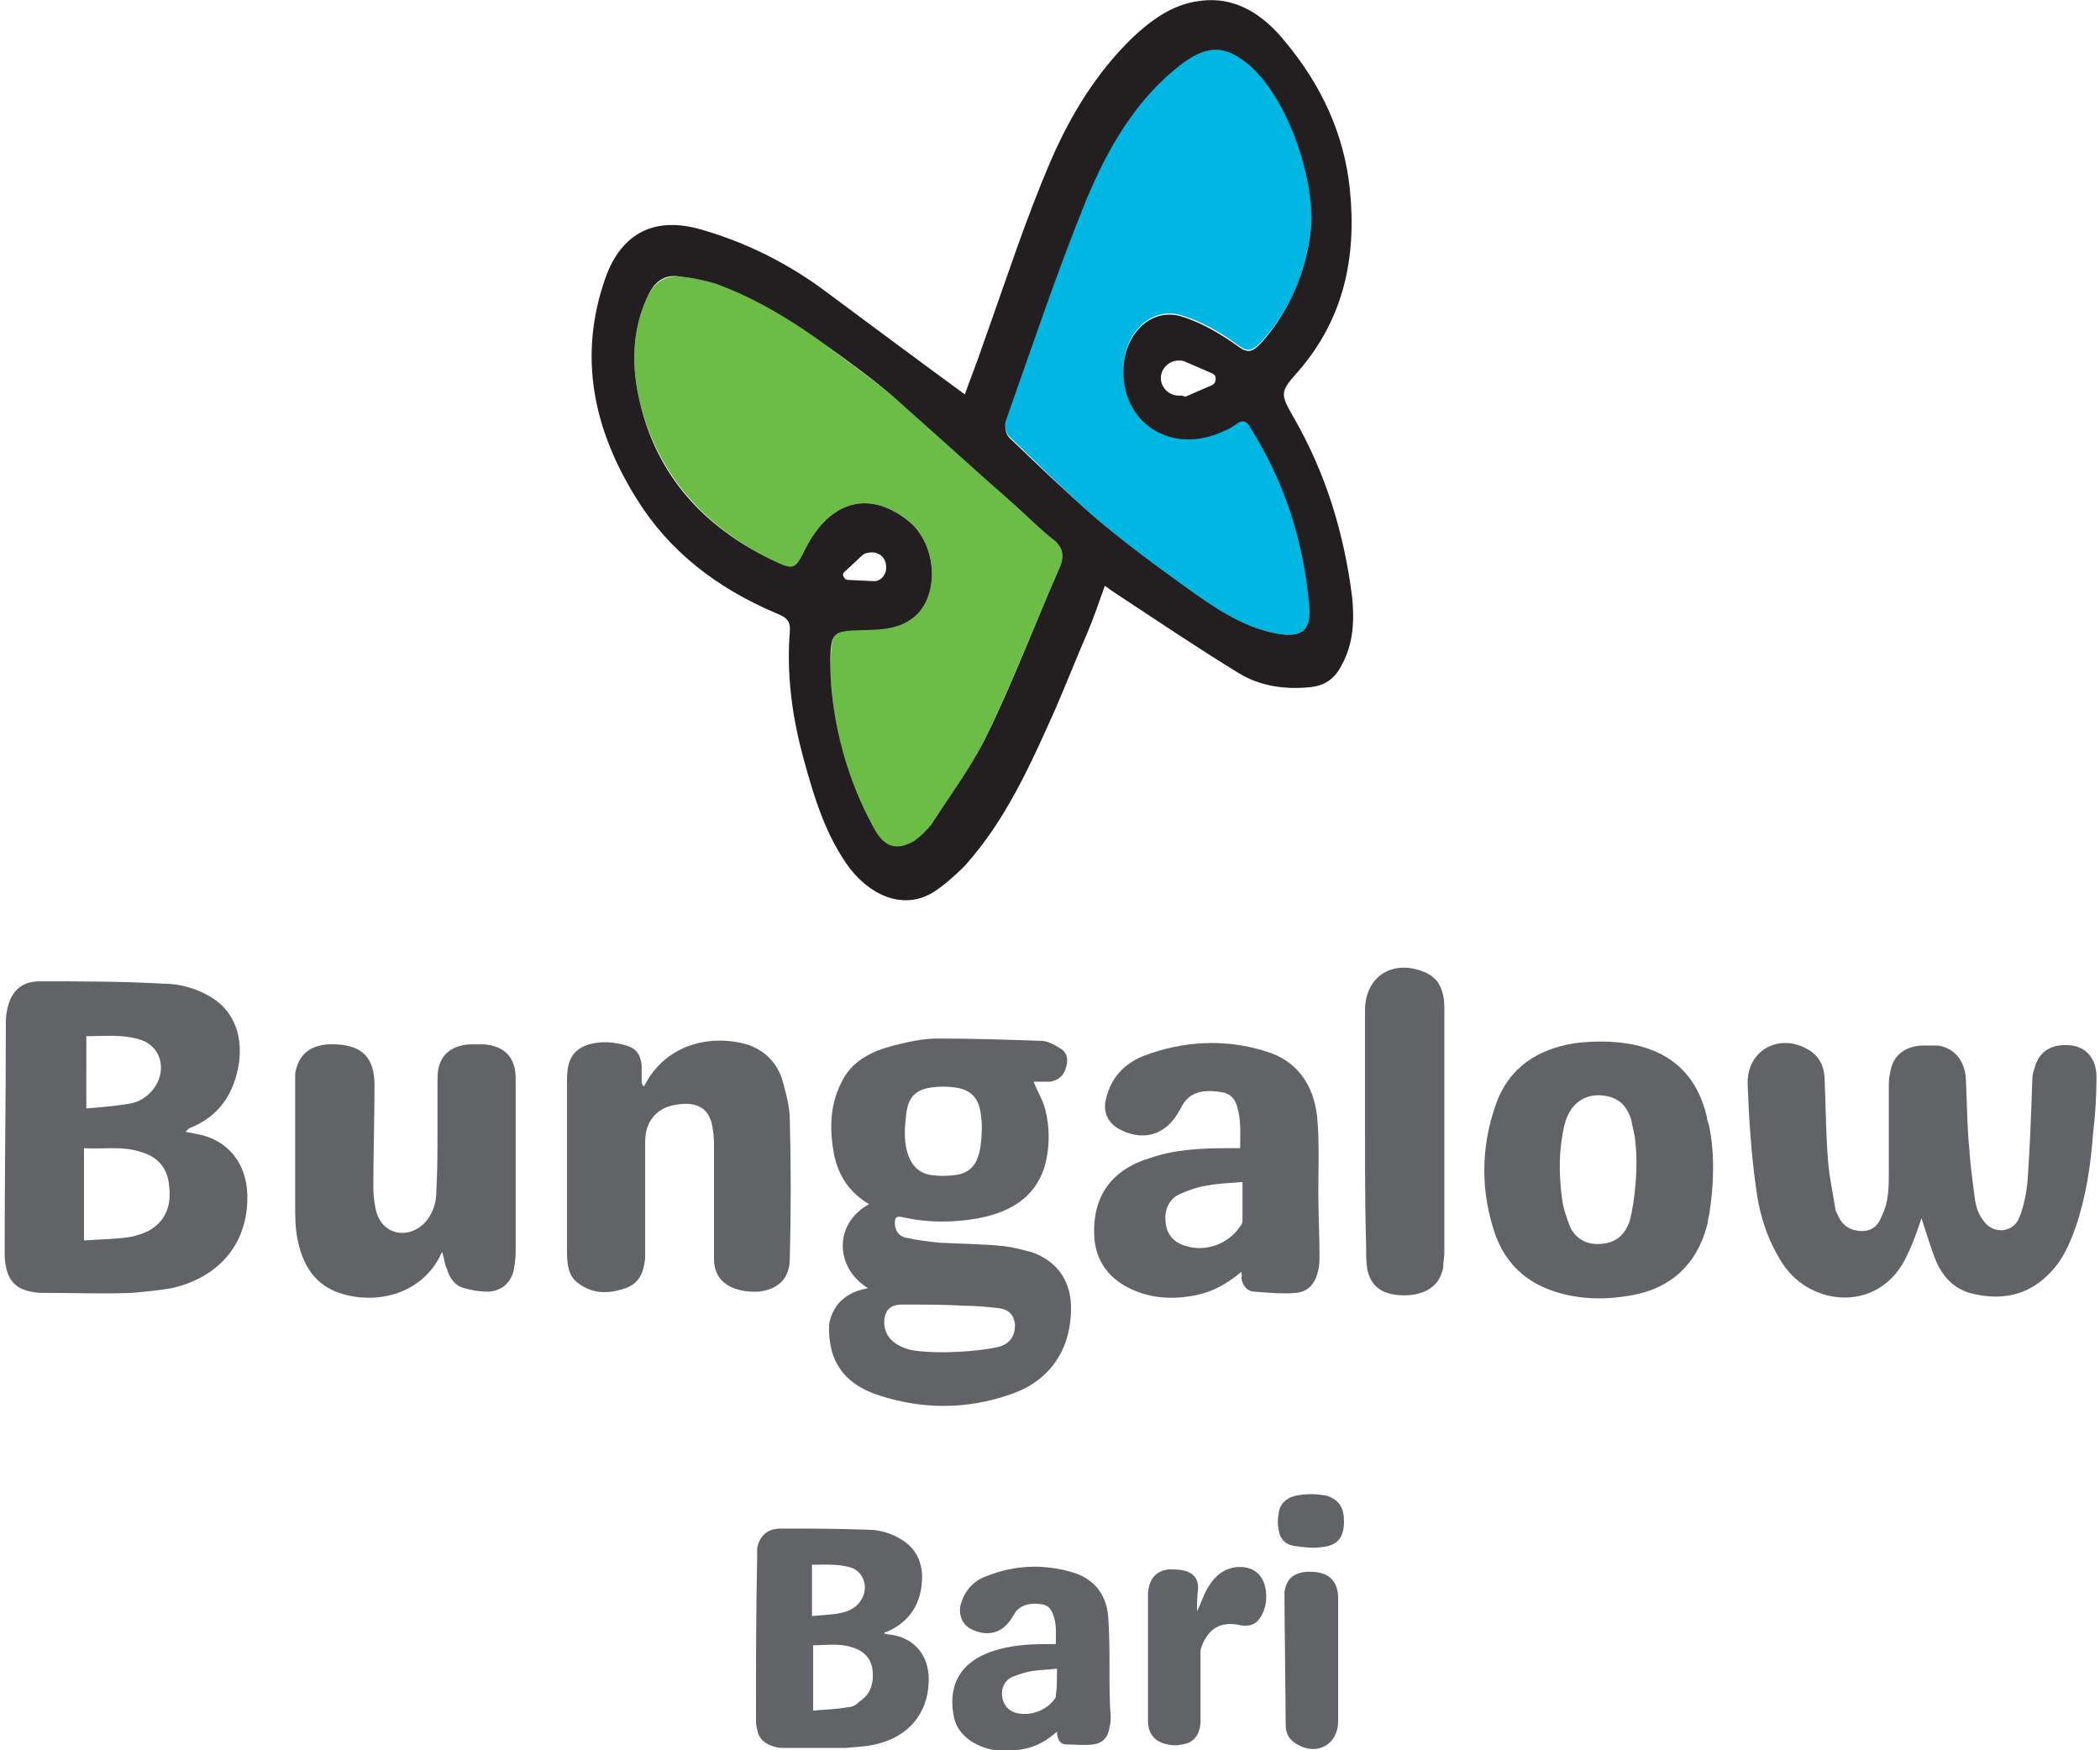 <?xml version="1.0" encoding="utf-8"?>
<!-- Generator: Adobe Illustrator 27.5.0, SVG Export Plug-In . SVG Version: 6.00 Build 0)  -->
<svg version="1.1" id="Layer_1" xmlns="http://www.w3.org/2000/svg" xmlns:xlink="http://www.w3.org/1999/xlink" x="0px" y="0px"
	 viewBox="0 0 180 150" style="enable-background:new 0 0 180 150;" xml:space="preserve">
<style type="text/css">
	.st0{fill:#626366;}
	.st1{fill:#6CBD45;}
	.st2{fill:#00B7E4;}
	.st3{fill:#231F20;}
</style>
<g>
	<path class="st0" d="M74.4,110.4c-2.9-1.8-2.9-5.6,0.1-7.2c-1.7-1-2.6-2.4-3-4.2c-0.4-2.1-0.4-4.2,0.6-6.2c0.9-1.9,2.6-2.7,4.5-3.2
		c1.2-0.3,2.5-0.6,3.8-0.6c2.9,0,5.9,0.1,8.8,0.2c0.6,0,1.1,0.3,1.6,0.6c0.6,0.3,0.8,0.9,0.6,1.6c-0.2,0.8-0.7,1.2-1.4,1.3
		c-0.5,0-1,0-1.4,0c0.3,0.8,0.8,1.6,1,2.4c0.4,1.6,0.4,3.3-0.1,5c-0.9,2.7-3.1,3.8-5.6,4.3c-2.2,0.4-4.4,0.4-6.6-0.1
		c-0.5-0.1-0.6,0.1-0.6,0.5c0,0.6,0.3,1.2,1.1,1.3c0.9,0.2,1.8,0.3,2.7,0.4c1.9,0.1,3.7,0.1,5.6,0.3c0.8,0.1,1.5,0.3,2.3,0.5
		c2.3,0.8,3.5,2.6,3.4,5.1c-0.1,3.4-1.9,6-5.2,7.1c-3.7,1.3-7.5,1.3-11.2,0.1c-1.9-0.6-3.5-1.7-4.1-3.8c-0.2-0.8-0.3-1.7-0.2-2.5
		C71.5,111.6,72.7,110.7,74.4,110.4 M84.1,95.8c-0.1-1.6-0.8-2.4-2.2-2.6c-0.7-0.1-1.4-0.1-2.1,0c-1.3,0.2-1.9,0.8-2.1,2.1
		c-0.1,0.8-0.2,1.7-0.1,2.6c0.2,1.6,0.9,2.6,2.2,2.8c0.7,0.1,1.4,0.1,2.1,0c0.9-0.1,1.6-0.6,1.9-1.5C84.2,98.3,84.2,96.1,84.1,95.8
		 M85.7,115.4c0.9-0.3,1.3-0.9,1.3-1.9c-0.1-0.8-0.5-1.3-1.5-1.4c-0.9-0.1-1.9-0.2-2.9-0.2c-1.8-0.1-3.5-0.1-5.3-0.1
		c-0.9,0-1.4,0.4-1.5,1.3c-0.1,1.3,0.7,2.2,2.3,2.6C80.4,116.1,84.2,115.8,85.7,115.4"/>
	<path class="st0" d="M15.9,97c0.6,0.1,1,0.2,1.5,0.3c2.5,0.7,3.9,2.8,3.8,5.6c-0.1,3.8-2.5,6.6-6.5,7.5c-1.1,0.2-2.3,0.3-3.4,0.4
		c-2.5,0.1-4.9,0-7.4,0c-0.4,0-0.8,0-1.2-0.1c-1.3-0.2-2-1-2.2-2.2c-0.1-0.4-0.1-0.9-0.1-1.4c0-6.4,0.1-12.8,0.1-19.2
		c0-0.4,0-0.8,0.1-1.3c0.3-1.6,1.2-2.5,2.8-2.5c3.5,0,7,0,10.6,0.2c1.4,0,2.8,0.4,4,1.1c1.9,1.1,2.8,3.1,2.5,5.6
		c-0.4,2.7-1.7,4.7-4.3,5.7C16.1,96.8,16,96.9,15.9,97 M7.3,106.3c1.4-0.1,2.7-0.1,3.9-0.3c0.5-0.1,1.1-0.3,1.5-0.5
		c1.5-0.8,2-2.2,1.8-3.8c-0.1-1.6-1-2.6-2.5-3c-1.6-0.5-3.1-0.2-4.8-0.3V106.3z M7.3,95c1.3-0.1,2.5-0.2,3.7-0.4
		c0.8-0.1,1.5-0.5,2.1-1.2c1.2-1.5,0.8-3.5-0.8-4.2c-1.6-0.6-3.2-0.4-4.9-0.4V95z"/>
	<path class="st0" d="M164.7,104.4c-0.3,0.9-0.7,2.1-1.2,3.1c-2.2,5-8.2,4.6-10.7,0.8c-1.3-2-2-4.2-2.3-6.6
		c-0.4-2.9-0.6-5.9-0.7-8.8c-0.1-2.8,2.6-4.4,5.1-3c1.1,0.6,1.5,1.6,1.5,2.7c0.1,2.3,0.1,4.6,0.3,7c0.1,1.3,0.4,2.6,0.6,3.9
		c0,0.3,0.2,0.5,0.3,0.8c0.4,0.8,1.1,1.2,2,1.2c0.9,0,1.4-0.5,1.7-1.3c0.6-1.2,0.6-2.5,0.6-3.8c0-2.4,0-4.8,0-7.2
		c0-0.4,0-0.8,0.1-1.2c0.2-1.5,1.2-2.3,2.7-2.4c0.5,0,1,0,1.4,0c1.4,0.2,2.3,1.3,2.4,2.8c0.1,2,0.1,4.1,0.3,6.1
		c0.1,1.5,0.3,2.9,0.5,4.4c0.1,0.6,0.3,1.2,0.7,1.7c0.8,1.2,2.6,1.1,3.1-0.3c0.4-1,0.6-2.1,0.7-3.2c0.2-2.9,0.3-5.7,0.4-8.6
		c0-0.4,0.1-0.7,0.2-1c0.4-1.5,1.6-2.1,3.2-1.9c1.3,0.2,2.1,1.2,2.1,2.7c0,1.6-0.1,3.3-0.3,4.9c-0.2,2.7-0.6,5.4-1.5,8
		c-0.5,1.4-1.1,2.8-2.2,3.9c-1.9,2-4.3,2.4-6.9,1.7c-1.3-0.4-2.2-1.3-2.8-2.6C165.5,107,165.1,105.6,164.7,104.4"/>
	<path class="st0" d="M106.4,109c-1.2,1-2.4,1.7-3.9,2c-2,0.4-4,0.3-5.9-0.7c-1.7-0.9-2.7-2.4-2.8-4.3c-0.2-3.5,1.5-5.8,4.9-6.8
		c2.1-0.7,4.3-0.8,6.5-0.8c0.4,0,0.7,0,1.1,0c0-1.3,0.1-2.5-0.3-3.7c-0.2-0.6-0.6-1-1.3-1.1c-1.8-0.3-2.9,0.1-3.5,1.4
		c-0.1,0.2-0.2,0.3-0.3,0.5c-1.1,1.8-3,2.3-4.9,1.3c-1-0.5-1.5-1.5-1.2-2.6c0.4-1.8,1.5-3,3.2-3.7c3.4-1.3,7-1.5,10.5-0.4
		c2.7,0.8,4.1,2.9,4.4,5.6c0.2,2.2,0.1,4.3,0.1,6.5c0,1.8,0.1,3.6,0.1,5.3c0,0.4,0,0.9-0.1,1.3c-0.2,1.1-0.8,1.9-1.9,2
		c-1.1,0.1-2.3,0-3.5-0.1c-0.7,0-1.1-0.5-1.2-1.2C106.5,109.3,106.4,109.2,106.4,109 M106.5,101.3c-1.1,0.1-2,0.1-3,0.3
		c-0.8,0.1-1.6,0.4-2.3,0.7c-1,0.4-1.4,1.4-1.3,2.4c0.1,1.1,0.7,1.8,1.8,2.1c1.7,0.5,3.6-0.2,4.6-1.7c0.1-0.1,0.2-0.3,0.2-0.5
		C106.5,103.5,106.5,102.5,106.5,101.3"/>
	<path class="st0" d="M37.9,107.3c-0.1,0.2-0.2,0.3-0.2,0.4c-1.9,3.6-6.1,4.1-8.9,3c-2-0.8-2.9-2.5-3.3-4.5c-0.2-1-0.2-2-0.2-2.9
		c0-3.4,0-6.8,0-10.2c0-0.4,0-0.8,0-1.1c0.3-1.8,1.5-2.6,3.5-2.5c2.3,0.1,3.3,1.2,3.3,3.5c0,2.9-0.1,5.9-0.1,8.8
		c0,0.7,0.1,1.5,0.3,2.2c0.6,1.8,2.6,2.2,4,0.9c0.8-0.8,1.1-1.8,1.1-2.8c0.1-1.8,0.1-3.6,0.1-5.5c0-1.4,0-2.8,0-4.2
		c0-1.8,1-2.8,2.8-2.9c0.4,0,0.7,0,1.1,0c1.8,0.1,2.8,1.1,2.8,2.9c0,1.5,0,3,0,4.5c0,3.5,0,6.9,0,10.4c0,0.6-0.1,1.2-0.2,1.7
		c-0.3,1-1,1.6-2.1,1.7c-0.7,0-1.4-0.1-2.1-0.3c-0.8-0.2-1.3-0.9-1.5-1.7C38.1,108.4,38.1,107.9,37.9,107.3"/>
	<path class="st0" d="M55.2,93.1c0.1-0.2,0.3-0.5,0.4-0.7c2-3.1,5.6-3.7,8.4-2.9c1.6,0.5,2.7,1.7,3.1,3.2c0.3,1.1,0.6,2.2,0.6,3.3
		c0.1,3.9,0.1,7.9,0,11.8c0,1.8-1,2.7-2.7,2.9c-0.5,0-1,0-1.4-0.1c-1.5-0.3-2.4-1.2-2.4-2.7c0-3.1,0-6.3,0-9.4c0-0.6,0-1.1-0.1-1.7
		c-0.2-1.7-1.2-2.5-3.3-2.1c-1.6,0.3-2.5,1.5-2.5,3.1c0,3,0,6,0,9c0,0.3,0,0.7,0,1c-0.1,1.2-0.5,2.2-1.7,2.6c-1.4,0.5-2.8,0.5-4-0.4
		c-0.9-0.6-1-1.7-1-2.7c0-3.6,0-7.1,0-10.7c0-1.3,0-2.6,0-3.8c0-0.5,0-0.9,0.1-1.4c0.2-1,0.8-1.6,1.8-1.9c1.1-0.3,2.1-0.2,3.2,0.1
		c0.9,0.3,1.2,0.8,1.3,1.7c0,0.5,0,1,0,1.5C55.1,93.1,55.2,93.1,55.2,93.1"/>
	<path class="st0" d="M146.5,96.5c0.5,2.5,0.4,5.1,0,7.6c-0.1,0.3-0.1,0.7-0.2,1c-0.9,3.3-3.1,5.3-6.4,5.9c-2.2,0.4-4.4,0.4-6.6-0.3
		c-2.5-0.8-4.2-2.4-5.1-4.8c-1.3-3.7-1.3-7.5,0-11.2c1.1-3.2,3.6-4.8,6.8-5.3c1.6-0.2,3.3-0.2,4.9,0.1c3.5,0.7,5.6,2.8,6.4,6.2
		C146.3,95.9,146.4,96.2,146.5,96.5 M140.1,97.3c-0.1-0.5-0.2-0.9-0.3-1.4c-0.3-0.9-0.8-1.6-1.8-1.9c-1.9-0.5-3.4,0.4-3.9,2.4
		c-0.5,2.1-0.5,4.2-0.2,6.4c0.1,0.8,0.4,1.6,0.7,2.4c0.4,0.8,1.1,1.3,2,1.4c1.6,0.1,2.6-0.5,3.1-2
		C140.1,103.1,140.5,99.8,140.1,97.3"/>
	<path class="st0" d="M117,96.9c0-3.3,0-6.6,0-9.9c0-0.1,0-0.3,0-0.4c0-3,2.5-4.5,5.3-3.2c0.8,0.4,1.2,1,1.4,1.9
		c0.1,0.4,0.1,0.9,0.1,1.4c0,6.9,0,13.8,0,20.7c0,0.4-0.1,0.8-0.1,1.2c0,0.2-0.1,0.4-0.2,0.7c-0.5,1.2-1.8,1.8-3.5,1.7
		c-1.6-0.1-2.5-0.8-2.8-2.2c-0.1-0.6-0.1-1.2-0.1-1.8C117,103.5,117,100.2,117,96.9C117,96.9,117,96.9,117,96.9"/>
	<path class="st0" d="M75.8,140c0.4,0.1,0.7,0.1,1.1,0.2c1.8,0.5,2.8,2,2.7,4c-0.1,2.7-1.8,4.7-4.6,5.3c-0.8,0.2-1.6,0.2-2.5,0.3
		c-1.7,0-3.4,0-5.2,0c-0.3,0-0.6,0-0.9-0.1c-0.8-0.2-1.4-0.7-1.5-1.5c-0.1-0.3-0.1-0.6-0.1-1c0-4.6,0-9.1,0.1-13.7
		c0-0.3,0-0.6,0-0.8c0.2-1.1,0.9-1.7,2-1.7c2.5,0,5,0,7.5,0.1c1,0,2,0.3,2.8,0.8c1.4,0.8,2,2.2,1.8,3.9c-0.2,1.9-1.2,3.3-3.1,4.1
		C75.9,139.8,75.8,139.9,75.8,140 M69.7,141v5.6c1-0.1,2-0.1,3-0.3c0.4,0,0.7-0.2,1-0.5c0.9-0.6,1.2-1.5,1.1-2.6
		c-0.1-1-0.7-1.7-1.7-2C72,140.8,70.8,141,69.7,141 M69.6,138.5c0.9-0.1,1.8-0.1,2.6-0.3c0.5-0.1,1.1-0.4,1.4-0.8
		c0.9-1,0.6-2.5-0.5-3c-1.1-0.4-2.3-0.3-3.5-0.3V138.5z"/>
	<path class="st0" d="M90.6,148.4c-0.9,0.8-1.8,1.3-2.9,1.5c-1.6,0.3-3.1,0.2-4.5-0.7c-0.7-0.5-1.2-1.1-1.4-1.9
		c-0.6-2.6,0.3-4.8,3.3-5.8c1.5-0.5,3.1-0.6,4.6-0.6c0.3,0,0.5,0,0.8,0c0-0.9,0.1-1.8-0.3-2.7c-0.2-0.4-0.4-0.6-0.8-0.7
		c-1.2-0.2-2.1,0.1-2.5,0.9c-0.1,0.1-0.1,0.2-0.2,0.3c-0.8,1.3-2.1,1.6-3.5,0.9c-0.7-0.4-1-1.1-0.9-1.9c0.3-1.3,1.1-2.2,2.2-2.6
		c2.5-1,5-1.1,7.6-0.3c1.8,0.6,2.8,2,2.9,3.9c0.1,1.5,0.1,3,0.1,4.5c0,1.3,0,2.6,0.1,3.9c0,0.3,0,0.6-0.1,0.9
		c-0.1,0.9-0.6,1.4-1.4,1.5c-0.8,0.1-1.6,0-2.3,0C90.9,149.5,90.6,149.1,90.6,148.4 M90.6,143c-0.7,0.1-1.4,0.1-2.1,0.2
		c-0.6,0.1-1.2,0.3-1.7,0.5c-0.7,0.3-1,1-0.9,1.7c0.1,0.7,0.5,1.2,1.2,1.4c1.2,0.3,2.6-0.2,3.3-1.2c0.1-0.1,0.1-0.2,0.1-0.3
		C90.6,144.6,90.6,143.9,90.6,143"/>
	<path class="st0" d="M102.6,138.1c0.4-0.8,0.6-1.6,1.1-2.3c0.5-0.8,1.3-1.4,2.3-1.5c1.4-0.1,2.3,0.6,2.5,2c0.1,0.8,0,1.5-0.4,2.2
		c-0.4,0.7-0.9,0.9-1.7,0.8c-1.7-0.4-2.8,0.2-3.4,1.8c-0.1,0.2-0.1,0.4-0.1,0.6c0,1.8,0,3.5,0,5.3c0,0.2,0,0.4,0,0.7
		c-0.1,1-0.6,1.7-1.6,1.8c-0.4,0.1-0.8,0.1-1.2,0c-1.1-0.2-1.7-0.9-1.7-2c0-0.2,0-0.5,0-0.7c0-3.2,0-6.4,0-9.7c0-0.2,0-0.4,0-0.6
		c0.1-1.2,0.7-1.9,1.8-2c0.4,0,0.9,0,1.3,0.1c0.8,0.2,1.2,0.7,1.2,1.5C102.6,136.9,102.6,137.5,102.6,138.1"/>
	<path class="st0" d="M110.1,137.2c0-0.3,0-0.5,0-0.8c0.2-1.2,0.9-1.7,2.2-1.7c1.5,0,2.4,0.7,2.4,2.3c0,3.5,0,7,0,10.5
		c0,2-1.8,3-3.5,2c-0.7-0.4-1-0.9-1-1.7C110.2,145.9,110.1,138.9,110.1,137.2"/>
	<path class="st0" d="M115.2,130.4c0,1.4-0.6,2.1-2,2.2c-0.7,0.1-1.4,0-2.2-0.1c-0.8-0.1-1.3-0.6-1.4-1.4c-0.1-0.4-0.1-0.9,0-1.4
		c0.1-0.8,0.6-1.3,1.4-1.5c0.9-0.2,1.8-0.2,2.8,0C114.8,128.6,115.2,129.2,115.2,130.4"/>
	<path class="st1" d="M90.1,46.1C89,45.2,88,44.2,87,43.3c-3.4-3.1-6.7-6.2-10.2-9.1c-1.8-1.6-3.8-2.9-5.7-4.4
		c-3-2.3-6.2-4.2-9.8-5.5c-0.9-0.3-2-0.5-3-0.6c-1.2-0.1-2.1,0.4-2.7,1.5c-1.5,3.1-1.5,6.3-0.7,9.5c1.6,6.1,5.5,10.4,11.1,13.2
		c2.1,1,2.1,1,3.1-1c2.1-4,5.4-4.9,8.7-2.3c2.7,2.1,2.8,6.9,0.1,8.6c-1.1,0.6-2.6,0.8-3.9,0.8c-2.8,0-2.8-0.1-2.8,4
		c0.2,3.9,1.2,8.8,3.9,13.3c0.8,1.4,1.8,1.7,3.2,0.8c0.6-0.3,1.1-0.8,1.5-1.4c1.6-2.5,3.4-4.9,4.7-7.5c2.3-4.8,4.2-9.7,6.3-14.5
		C91.3,47.6,91.1,46.8,90.1,46.1"/>
	<path class="st2" d="M107.2,36.6c-0.4-0.6-0.8-0.7-1.3-0.3c-0.3,0.2-0.6,0.4-0.9,0.5c-4.6,2.2-9-0.5-8.7-5.5c0.2-2.9,2.4-5,4.9-4.3
		c1.7,0.5,3.3,1.4,4.8,2.5c0.9,0.7,1.3,0.6,2-0.1c3-3.2,4.2-7.1,4.4-10.5c0.1-4.4-2.1-10.7-5.3-13.4c-2-1.7-3.5-1.8-5.7-0.2
		c-4.2,3.1-6.6,7.4-8.4,12c-2.5,6.1-4.6,12.4-6.8,18.7c-0.1,0.4,0,1.1,0.3,1.4c2.4,2.3,4.8,4.7,7.3,6.9c2.6,2.2,5.4,4.3,8.1,6.2
		c2.2,1.6,4.4,3.1,7.1,3.7c2.5,0.6,3.5-0.1,3.3-2.7C111.7,46.2,110.1,41.2,107.2,36.6"/>
	<path class="st3" d="M110.9,35.8c-1.2-2.1-1.2-2.2,0.4-4c3.9-4.5,5-9.8,4.4-15.6c-0.5-4.8-2.5-9-5.6-12.7c-1.8-2.2-4.2-3.9-7.4-3.4
		c-2.2,0.3-4,1.6-5.6,3.1c-3.1,3-5.3,6.6-7,10.5c-2.2,5.1-3.9,10.4-5.8,15.7c-0.5,1.5-1.1,3-1.6,4.4c-4.1-3-8-5.9-11.9-8.8
		c-3.2-2.4-6.8-4.2-10.6-5.3c-4-1.2-6.9,0.2-8.3,4.1c-2.4,6.8-1,13.1,2.7,19c2.8,4.5,6.9,7.6,11.8,9.7c0.7,0.3,1.4,0.5,1.3,1.6
		c-0.3,3.7,0.2,7.4,1.2,11c0.9,3.3,1.9,6.6,4,9.4c2.1,2.6,4.9,3.4,7.2,1.9c0.9-0.6,1.8-1.4,2.6-2.2c3.5-3.9,5.6-8.6,7.7-13.3
		c1-2.3,1.9-4.6,2.9-6.9c0.5-1.2,0.9-2.4,1.4-3.8c0.4,0.3,0.7,0.5,1,0.7c3.5,2.3,6.9,4.6,10.5,6.8c1.8,1.1,3.9,1.4,6,1.2
		c1.3-0.1,2.2-0.7,2.8-1.9c1-1.8,1.1-3.8,0.9-5.8C115.2,45.6,113.6,40.5,110.9,35.8 M90.8,48.7c-2.1,4.8-4,9.8-6.3,14.5
		c-1.3,2.6-3.1,5-4.7,7.5c-0.4,0.5-0.9,1-1.5,1.4c-1.4,0.8-2.4,0.5-3.2-0.8c-2.6-4.5-3.7-9.4-3.9-13.3c-0.1-4,0-3.9,2.8-4
		c1.3,0,2.8-0.1,3.9-0.8c2.7-1.6,2.6-6.5-0.1-8.6c-3.3-2.6-6.6-1.7-8.7,2.3c-1,2-1,2-3.1,1c-5.7-2.8-9.6-7.1-11.1-13.2
		c-0.8-3.2-0.8-6.4,0.7-9.5c0.6-1.2,1.5-1.7,2.7-1.5c1,0.1,2,0.3,3,0.6c3.6,1.3,6.8,3.3,9.8,5.5c1.9,1.4,3.9,2.8,5.7,4.4
		c3.4,3,6.8,6.1,10.2,9.1c1,0.9,2,1.9,3.1,2.8C91.1,46.8,91.3,47.6,90.8,48.7 M74.8,49.8l-2.1-0.1l0,0c-0.2,0-0.3-0.1-0.4-0.3
		c-0.1-0.2,0-0.3,0.1-0.4l1.5-1.4l0,0c0.1-0.1,0.3-0.2,0.4-0.2c0.7-0.2,1.4,0.1,1.6,0.8c0.2,0.7-0.1,1.4-0.8,1.6
		C75.1,49.8,74.9,49.8,74.8,49.8L74.8,49.8z M109,54.2c-2.7-0.6-5-2.2-7.1-3.7c-2.8-2-5.5-4-8.1-6.2c-2.5-2.2-4.9-4.5-7.3-6.8
		c-0.3-0.3-0.4-1-0.3-1.4c2.2-6.2,4.3-12.5,6.8-18.7c1.9-4.6,4.3-8.9,8.4-12c2.2-1.6,3.7-1.5,5.7,0.2c3.1,2.7,5.4,9,5.3,13.4
		c-0.2,3.4-1.5,7.3-4.4,10.5c-0.7,0.7-1.1,0.8-2,0.1c-1.4-1-3.1-2-4.8-2.5c-2.5-0.7-4.7,1.4-4.9,4.3c-0.3,4.9,4.2,7.7,8.7,5.5
		c0.3-0.1,0.6-0.3,0.9-0.5c0.6-0.5,1-0.3,1.3,0.3c2.9,4.6,4.5,9.6,5,15C112.5,54.1,111.5,54.8,109,54.2 M101,33.9
		c-0.8,0-1.5-0.7-1.5-1.5c0-0.8,0.7-1.5,1.5-1.5c0.2,0,0.4,0,0.6,0.1v0l2.3,1v0c0.2,0.1,0.3,0.2,0.3,0.5c0,0.2-0.1,0.4-0.3,0.5
		l-2.3,1v0C101.4,33.9,101.2,33.9,101,33.9"/>
</g>
</svg>
